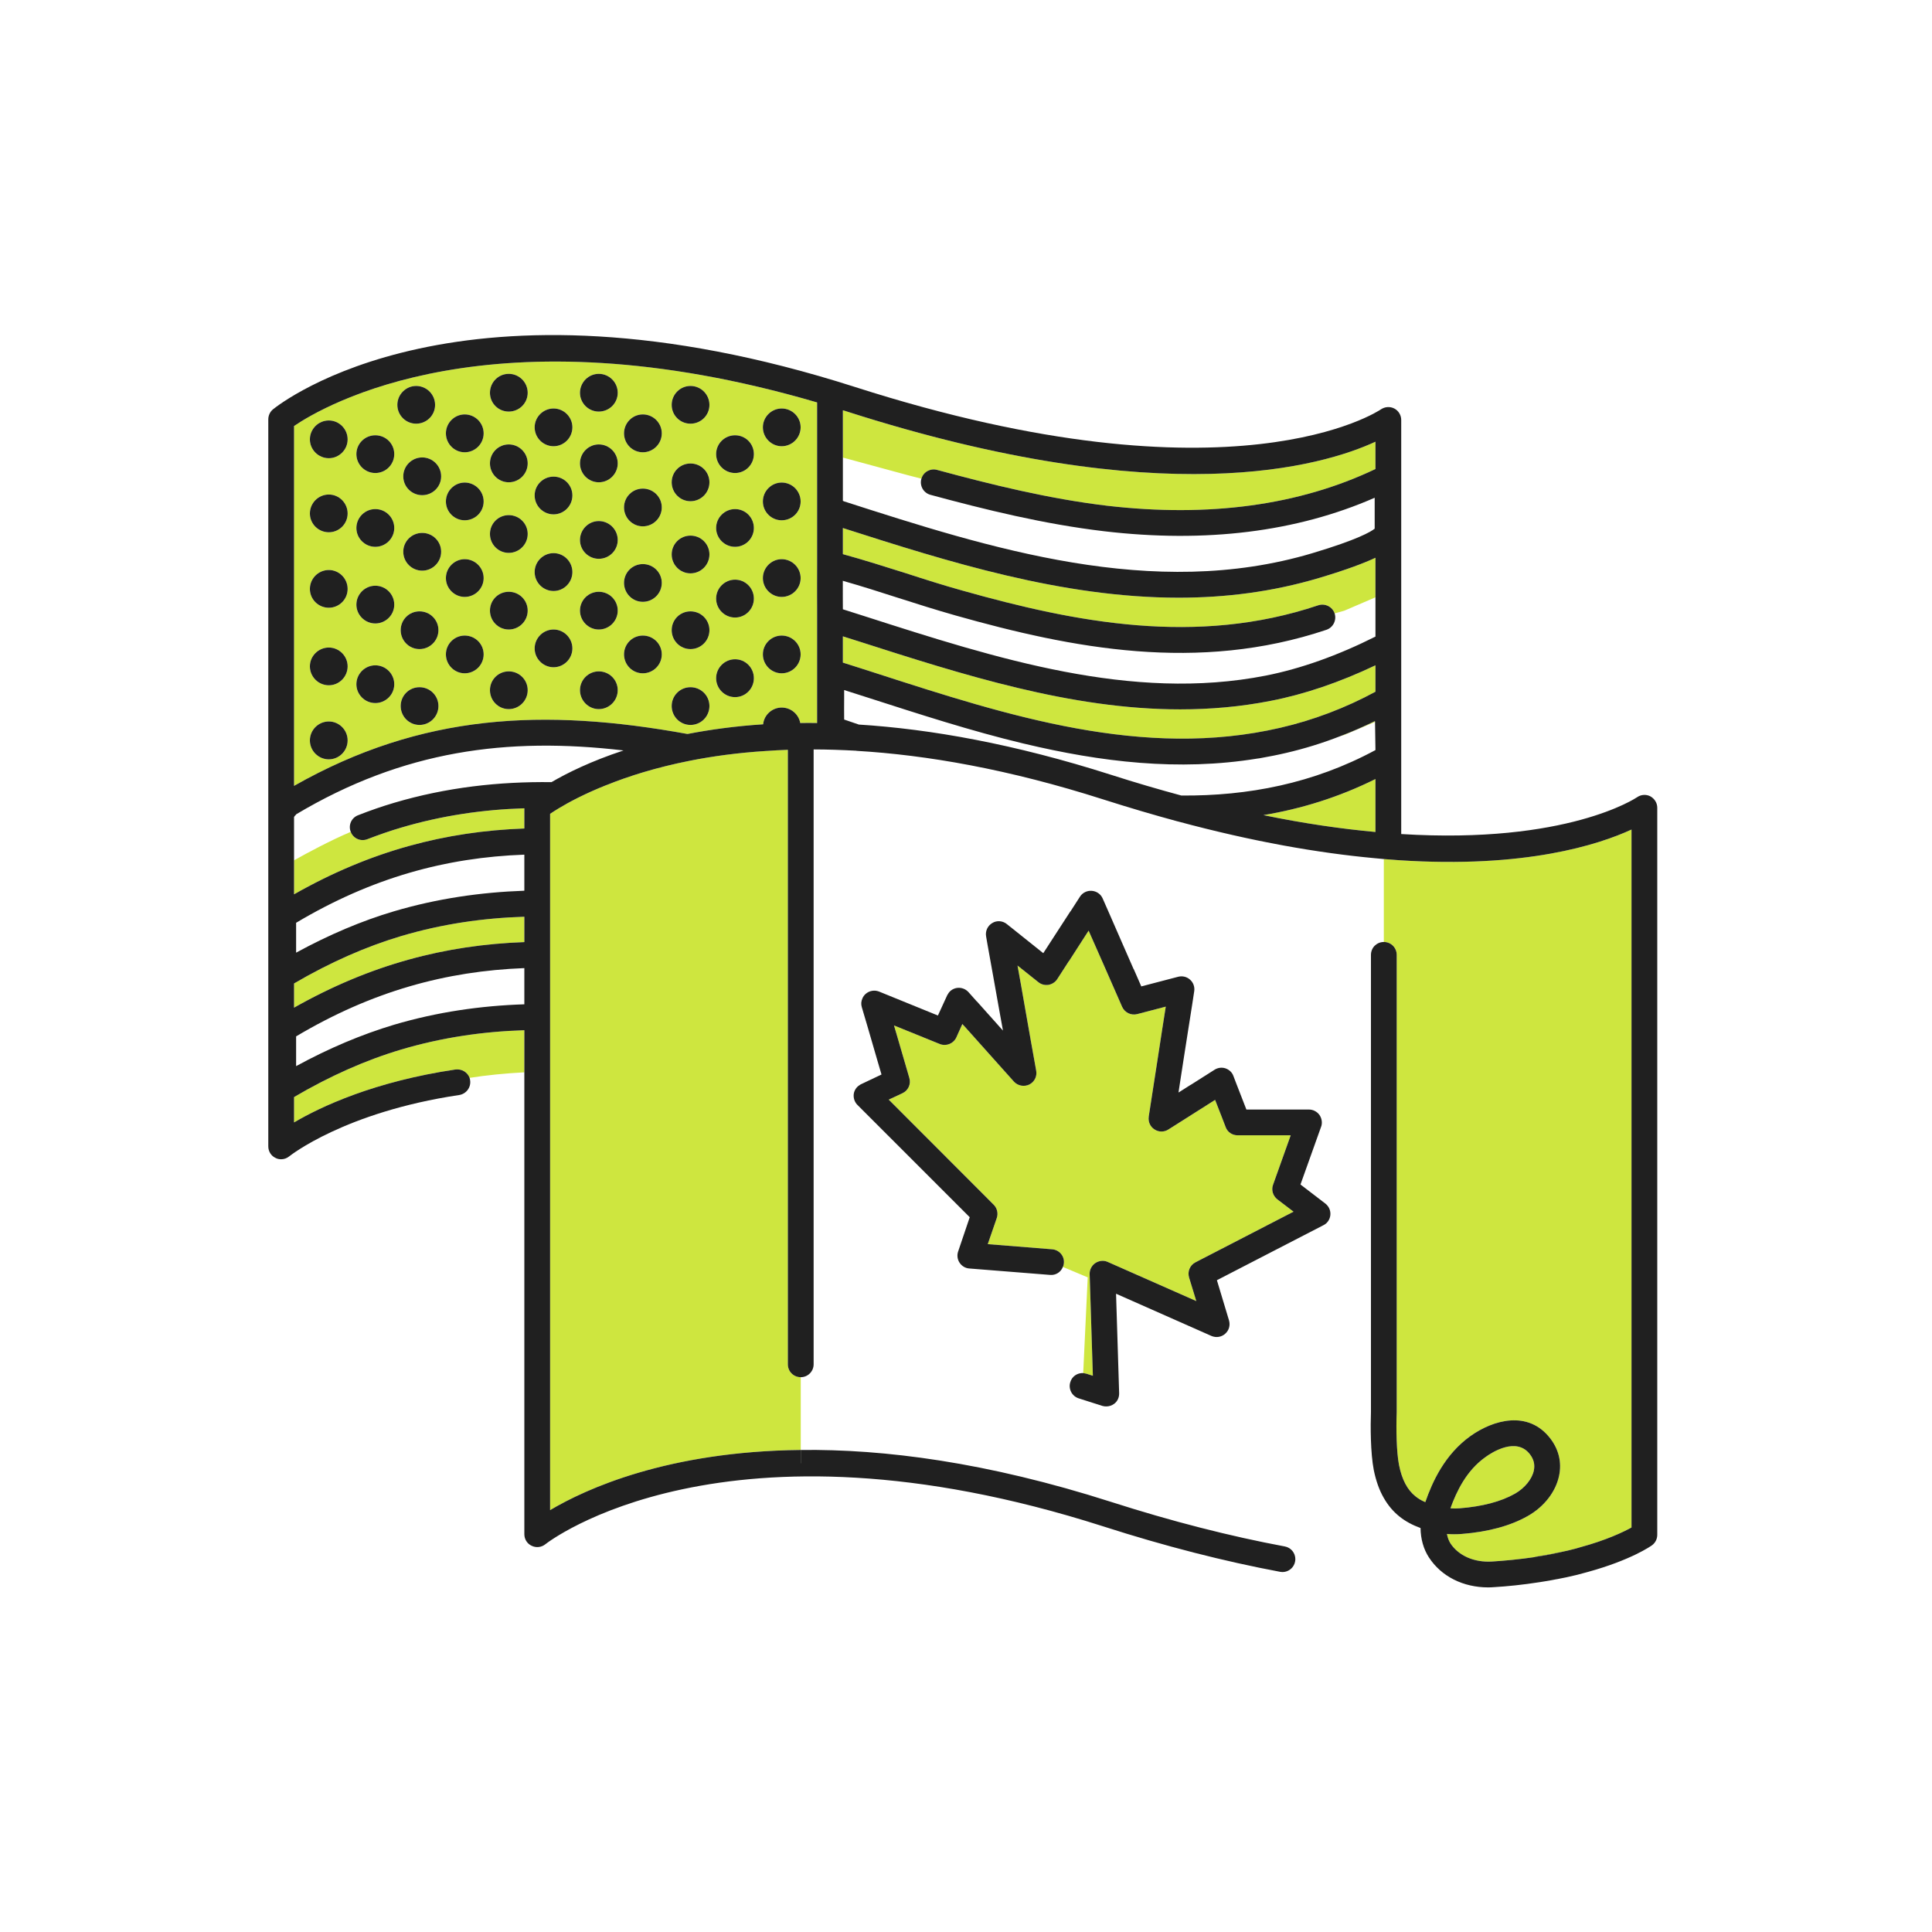 <?xml version="1.0" encoding="UTF-8"?>
<svg id="USA_CANADA" xmlns="http://www.w3.org/2000/svg" version="1.1" viewBox="0 0 150 150">
  <!-- Generator: Adobe Illustrator 29.0.1, SVG Export Plug-In . SVG Version: 2.1.0 Build 192)  -->
  <defs>
    <style>
      .st0 {
        fill: #cee63f;
      }

      .st1 {
        fill: #202020;
      }
    </style>
  </defs>
  <g>
    <path class="st0" d="M62.16,106.924v5.65c-10.33.11-16.67,3.02-19.45,4.67v-54.06c.17-.12.4-.26.69-.44.78-.47,2.01-1.13,3.7-1.8h.01c1.68-.68,3.83-1.36,6.44-1.88,1.76-.35,3.73-.62,5.92-.76q.01-.01.02,0c.55-.04,1.1-.07,1.68-.09v47.71c0,.55.43.99.99,1Z"/>
    <rect class="st0" x="62.16" y="106.924" width=".01" height="6.68"/>
  </g>
  <g>
    <path class="st0" d="M119.09,114.155c-.13.67-.71,1.38-1.46,1.81-1.09.62-2.54,1-4.31,1.14-.23.02-.47.02-.71,0,.49-1.35,1.25-2.93,2.71-3.97.54-.4,2.42-1.58,3.46-.23.3.39.4.8.31,1.25Z"/>
    <path class="st0" d="M126.67,64.405v54.19c-.62.34-1.93.98-4.04,1.55-.2.06-.4.12-.59.16-.22.06-.43.11-.64.15-.65.14-1.36.28-2.14.4-.04.01-.08.02-.12.03l-.01.01c-1.23.18-2.33.28-3.27.34-1.39.09-2.61-.44-3.25-1.41-.13-.21-.22-.46-.27-.73.38.03.76.03,1.14,0,2.06-.16,3.79-.63,5.13-1.39,1.28-.72,2.19-1.9,2.44-3.15.21-1.03-.03-2.02-.69-2.88-1.7-2.2-4.41-1.46-6.21-.17-1.99,1.43-2.95,3.56-3.49,5.12-.29-.12-.54-.27-.75-.44-.64-.5-1.07-1.32-1.29-2.44-.2-1.01-.23-2.83-.18-4.09v-35.52c0-.55-.44-1-1-1v-6.44c.4.03.79.06,1.17.09,9.83.65,15.52-1.21,18.06-2.38Z"/>
    <path class="st0" d="M121.4,120.454c-.79.19-1.55.33-2.26.43.04-.01.08-.02.12-.03.78-.12,1.49-.26,2.14-.4Z"/>
  </g>
  <g>
    <rect class="st1" x="62.16" y="112.575" width=".01" height="1.03"/>
    <path class="st1" d="M121.4,120.454c-.79.19-1.55.33-2.26.43.04-.01.08-.02.12-.03.78-.12,1.49-.26,2.14-.4Z"/>
  </g>
  <g>
    <path class="st0" d="M74.82,79.625c-.05-.02-.09-.03-.14-.04l.04-.08.1.12Z"/>
    <path class="st0" d="M92.32,99.184l.56,1.83-6.88-3.04c-.31-.14-.67-.1-.96.09-.28.19-.45.52-.44.86l.25,7.89-.5-.16c-.08-.02-.17-.04-.25-.05l.35-7.43-1.93-.81c.05-.09.07-.19.08-.3.05-.55-.36-1.03-.92-1.07l-4.99-.4.7-2.03c.12-.36.03-.76-.24-1.03l-8.15-8.16.71-.33.36-.17c.45-.21.67-.71.53-1.18l-.15-.52-.84-2.88-.2-.68,3.55,1.44c.5.2,1.06-.02,1.29-.51l.43-.96c.05.01.09.02.14.04h.01l2.36,2.64,1.53,1.71c.3.33.79.42,1.19.23.4-.2.62-.63.54-1.07l-.03-.17-.38-2.12-.4-2.27-.37-2.11-.27-1.5,1.62,1.29c.22.18.5.25.78.21.28-.05.53-.21.68-.44l.91-1.41h.01l1.19-1.85.33-.51.27.61.94,2.13,1.18,2.69.21.48c.2.45.69.69,1.17.57l2.22-.58-.27,1.72-.35,2.28-.31,2-.39,2.52v.02c-.06.39.11.78.44.99.33.22.75.22,1.08.01l1.47-.93,2.16-1.37.5,1.28.32.83c.14.39.51.64.93.64h4.12l-1.37,3.84c-.15.41-.01.86.33,1.13l1.26.96-7.61,3.93c-.43.22-.64.71-.5,1.18Z"/>
  </g>
  <path class="st1" d="M103.29,94.325c-.03.34-.23.65-.54.8l-8.27,4.27.94,3.12c.11.38,0,.78-.3,1.04-.29.26-.7.32-1.06.17l-7.41-3.28.24,7.72c.01.33-.13.64-.39.83-.18.13-.39.2-.61.2-.1,0-.2-.01-.3-.04l-1.85-.59c-.52-.17-.81-.74-.64-1.26.13-.45.55-.72,1-.7.08.01.17.03.25.05l.5.16-.25-7.89c-.01-.34.16-.67.44-.86.29-.19.65-.23.96-.09l6.88,3.04-.56-1.83c-.14-.47.07-.96.5-1.18l7.61-3.93-1.26-.96c-.34-.27-.48-.72-.33-1.13l1.37-3.84h-4.12c-.42,0-.79-.25-.93-.64l-.32-.83-.5-1.28-2.16,1.37-1.47.93c-.33.21-.75.21-1.08-.01-.33-.21-.5-.6-.44-.99v-.02l.39-2.52.31-2,.35-2.28.27-1.72-2.22.58c-.48.12-.97-.12-1.17-.57l-.21-.48-1.18-2.69-.94-2.13-.27-.61-.33.51-1.19,1.85h-.01l-.91,1.41c-.15.23-.4.39-.68.44-.28.04-.56-.03-.78-.21l-1.62-1.29.27,1.5.37,2.11.4,2.27.38,2.12.03.17c.08.44-.14.87-.54,1.07-.4.19-.89.1-1.19-.23l-1.53-1.71-2.36-2.64h-.01l-.1-.12-.04.08-.43.96c-.23.49-.79.71-1.29.51l-3.55-1.44.2.68.84,2.88.15.52c.14.47-.08.97-.53,1.18l-.36.17-.71.33,8.15,8.16c.27.27.36.67.24,1.03l-.7,2.03,4.99.4c.56.04.97.52.92,1.07-.01.11-.03.21-.08.3-.15.4-.55.66-.99.62l-6.28-.5c-.3-.02-.58-.19-.75-.45s-.21-.58-.11-.87l.9-2.66-8.72-8.72c-.23-.23-.33-.56-.28-.88.05-.27.21-.51.44-.65.04-.03.08-.06.13-.08l1.58-.75-.25-.85-.84-2.89-.44-1.49c-.07-.23-.05-.47.05-.68.05-.13.14-.25.24-.34.29-.26.69-.33,1.05-.19l4.57,1.86.72-1.57c.01-.02.02-.04.03-.06h.01c.13-.27.4-.46.71-.51.34-.05.67.07.9.32l.65.73h.01l2.02,2.26-.34-1.88-.38-2.13-.48-2.67-.11-.64c-.07-.41.12-.82.48-1.03.35-.22.81-.18,1.13.08l2.83,2.26,1.03-1.59,1.07-1.65h.01l.74-1.15c.2-.31.56-.48.92-.45.37.03.69.25.84.59l.62,1.41.86,1.97.92,2.1h.01l.59,1.35,2.87-.75c.33-.08.67,0,.92.23.25.22.37.56.32.89l-.15.99-.31,1.97-.36,2.3-.31,2.01-.09.6.93-.59h.01l1.86-1.18c.25-.16.56-.2.84-.11.29.1.52.31.62.59l.21.55.8,2.06h4.86c.32,0,.63.16.82.43.16.24.22.54.15.82-.01.03-.02.06-.03.09l-1.6,4.48,1.93,1.48c.27.21.42.54.39.88Z"/>
  <path class="st0" d="M22.83,33.075v27.94c9.91-5.63,19.43-6.05,30.54-4.03h.01c1.76-.34,3.71-.61,5.87-.75.07-.73.7-1.3,1.44-1.3.72,0,1.32.52,1.44,1.2.43-.01.87-.01,1.31,0v-24.89c-25.29-7.41-38.32.27-40.61,1.83ZM25.53,58.955c-.81,0-1.47-.66-1.47-1.47s.66-1.47,1.47-1.47c.8,0,1.46.66,1.46,1.47s-.66,1.47-1.46,1.47ZM25.53,53.205c-.81,0-1.47-.66-1.47-1.47,0-.8.66-1.46,1.47-1.46.8,0,1.46.66,1.46,1.46,0,.81-.66,1.47-1.46,1.47ZM25.53,47.185c-.81,0-1.47-.65-1.47-1.46s.66-1.47,1.47-1.47c.8,0,1.46.66,1.46,1.47s-.66,1.46-1.46,1.46ZM25.53,41.325c-.81,0-1.47-.65-1.47-1.46s.66-1.47,1.47-1.47c.8,0,1.46.66,1.46,1.47s-.66,1.46-1.46,1.46ZM25.53,35.575c-.81,0-1.47-.66-1.47-1.46,0-.81.66-1.47,1.47-1.47.8,0,1.46.66,1.46,1.47,0,.8-.66,1.46-1.46,1.46ZM29.14,54.585c-.81,0-1.47-.66-1.47-1.46,0-.81.66-1.47,1.47-1.47s1.47.66,1.47,1.47c0,.8-.66,1.46-1.47,1.46ZM29.14,48.405c-.81,0-1.47-.66-1.47-1.46,0-.81.66-1.47,1.47-1.47s1.47.66,1.47,1.47c0,.8-.66,1.46-1.47,1.46ZM29.14,42.455c-.81,0-1.47-.66-1.47-1.46,0-.81.66-1.47,1.47-1.47s1.47.66,1.47,1.47c0,.8-.66,1.46-1.47,1.46ZM29.14,36.725c-.81,0-1.47-.66-1.47-1.47s.66-1.46,1.47-1.46,1.47.65,1.47,1.46-.66,1.47-1.47,1.47ZM32.31,29.965c.81,0,1.47.66,1.47,1.47s-.66,1.46-1.47,1.46c-.8,0-1.46-.65-1.46-1.46s.66-1.47,1.46-1.47ZM32.57,56.285c-.81,0-1.46-.66-1.46-1.47s.65-1.46,1.46-1.46,1.47.65,1.47,1.46-.66,1.47-1.47,1.47ZM32.57,50.395c-.81,0-1.46-.66-1.46-1.47s.65-1.46,1.46-1.46,1.47.65,1.47,1.46-.66,1.47-1.47,1.47ZM32.78,44.305c-.81,0-1.47-.66-1.47-1.47s.66-1.46,1.47-1.46,1.47.65,1.47,1.46-.66,1.47-1.47,1.47ZM32.78,38.445c-.81,0-1.47-.65-1.47-1.46s.66-1.47,1.47-1.47,1.47.66,1.47,1.47-.66,1.46-1.47,1.46ZM36.08,52.275c-.8,0-1.46-.66-1.46-1.47s.66-1.46,1.46-1.46c.81,0,1.47.65,1.47,1.46s-.66,1.47-1.47,1.47ZM36.08,46.345c-.8,0-1.46-.66-1.46-1.46,0-.81.66-1.47,1.46-1.47.81,0,1.47.66,1.47,1.47,0,.8-.66,1.46-1.47,1.46ZM36.08,40.395c-.8,0-1.46-.65-1.46-1.46s.66-1.47,1.46-1.47c.81,0,1.47.66,1.47,1.47s-.66,1.46-1.47,1.46ZM36.08,35.115c-.8,0-1.46-.66-1.46-1.47s.66-1.47,1.46-1.47c.81,0,1.47.66,1.47,1.47s-.66,1.47-1.47,1.47ZM39.5,55.055c-.81,0-1.46-.66-1.46-1.47s.65-1.46,1.46-1.46,1.47.65,1.47,1.46-.66,1.47-1.47,1.47ZM39.5,48.875c-.81,0-1.46-.66-1.46-1.47s.65-1.46,1.46-1.46,1.47.65,1.47,1.46-.66,1.47-1.47,1.47ZM39.5,42.925c-.81,0-1.46-.66-1.46-1.47s.65-1.46,1.46-1.46,1.47.65,1.47,1.46-.66,1.47-1.47,1.47ZM39.5,37.445c-.81,0-1.46-.66-1.46-1.47s.65-1.47,1.46-1.47,1.47.66,1.47,1.47-.66,1.47-1.47,1.47ZM39.5,31.955c-.81,0-1.46-.65-1.46-1.46s.65-1.47,1.46-1.47,1.47.66,1.47,1.47-.66,1.46-1.47,1.46ZM42.98,51.805c-.81,0-1.47-.66-1.47-1.46,0-.81.66-1.47,1.47-1.47.8,0,1.46.66,1.46,1.47,0,.8-.66,1.46-1.46,1.46ZM42.98,45.885c-.81,0-1.47-.66-1.47-1.47s.66-1.47,1.47-1.47c.8,0,1.46.66,1.46,1.47s-.66,1.47-1.46,1.47ZM42.98,39.935c-.81,0-1.47-.66-1.47-1.47s.66-1.46,1.47-1.46c.8,0,1.46.65,1.46,1.46s-.66,1.47-1.46,1.47ZM42.98,34.645c-.81,0-1.47-.66-1.47-1.47,0-.8.66-1.46,1.47-1.46.8,0,1.46.66,1.46,1.46,0,.81-.66,1.47-1.46,1.47ZM46.49,55.055c-.8,0-1.46-.66-1.46-1.47s.66-1.46,1.46-1.46c.81,0,1.47.65,1.47,1.46s-.66,1.47-1.47,1.47ZM46.49,48.875c-.8,0-1.46-.66-1.46-1.47s.66-1.46,1.46-1.46c.81,0,1.47.65,1.47,1.46s-.66,1.47-1.47,1.47ZM46.49,43.385c-.8,0-1.46-.65-1.46-1.46s.66-1.47,1.46-1.47c.81,0,1.47.66,1.47,1.47s-.66,1.46-1.47,1.46ZM46.49,37.445c-.8,0-1.46-.66-1.46-1.47s.66-1.47,1.46-1.47c.81,0,1.47.66,1.47,1.47s-.66,1.47-1.47,1.47ZM46.49,31.955c-.8,0-1.46-.65-1.46-1.46s.66-1.47,1.46-1.47c.81,0,1.47.66,1.47,1.47s-.66,1.46-1.47,1.46ZM49.91,52.275c-.81,0-1.46-.66-1.46-1.47s.65-1.46,1.46-1.46,1.47.65,1.47,1.46-.66,1.47-1.47,1.47ZM49.91,46.725c-.81,0-1.46-.66-1.46-1.47s.65-1.46,1.46-1.46,1.47.65,1.47,1.46-.66,1.47-1.47,1.47ZM49.91,40.865c-.81,0-1.46-.66-1.46-1.47s.65-1.46,1.46-1.46,1.47.65,1.47,1.46-.66,1.47-1.47,1.47ZM49.91,35.115c-.81,0-1.46-.66-1.46-1.47s.65-1.47,1.46-1.47,1.47.66,1.47,1.47-.66,1.47-1.47,1.47ZM53.61,56.285c-.81,0-1.46-.66-1.46-1.47s.65-1.46,1.46-1.46,1.47.65,1.47,1.46-.66,1.47-1.47,1.47ZM53.61,50.395c-.81,0-1.46-.66-1.46-1.47s.65-1.46,1.46-1.46,1.47.65,1.47,1.46-.66,1.47-1.47,1.47ZM53.61,44.515c-.81,0-1.46-.66-1.46-1.47s.65-1.46,1.46-1.46,1.47.65,1.47,1.46-.66,1.47-1.47,1.47ZM53.61,38.915c-.81,0-1.46-.66-1.46-1.47s.65-1.46,1.46-1.46,1.47.65,1.47,1.46-.66,1.47-1.47,1.47ZM53.61,32.895c-.81,0-1.46-.65-1.46-1.46s.65-1.47,1.46-1.47,1.47.66,1.47,1.47-.66,1.46-1.47,1.46ZM57.07,54.125c-.81,0-1.47-.66-1.47-1.47s.66-1.47,1.47-1.47,1.46.66,1.46,1.47-.65,1.47-1.46,1.47ZM57.07,47.945c-.81,0-1.47-.66-1.47-1.47s.66-1.47,1.47-1.47,1.46.66,1.46,1.47-.65,1.47-1.46,1.47ZM57.07,42.455c-.81,0-1.47-.66-1.47-1.46,0-.81.66-1.47,1.47-1.47s1.46.66,1.46,1.47c0,.8-.65,1.46-1.46,1.46ZM57.07,36.725c-.81,0-1.47-.66-1.47-1.47s.66-1.46,1.47-1.46,1.46.65,1.46,1.46-.65,1.47-1.46,1.47ZM60.69,52.275c-.8,0-1.46-.66-1.46-1.47s.66-1.46,1.46-1.46c.81,0,1.47.65,1.47,1.46s-.66,1.47-1.47,1.47ZM60.69,46.345c-.8,0-1.46-.66-1.46-1.46,0-.81.66-1.47,1.46-1.47.81,0,1.47.66,1.47,1.47,0,.8-.66,1.46-1.47,1.46ZM60.69,40.395c-.8,0-1.46-.65-1.46-1.46s.66-1.47,1.46-1.47c.81,0,1.47.66,1.47,1.47s-.66,1.46-1.47,1.46ZM60.69,34.645c-.8,0-1.46-.66-1.46-1.47,0-.8.66-1.46,1.46-1.46.81,0,1.47.66,1.47,1.46,0,.81-.66,1.47-1.47,1.47Z"/>
  <path class="st0" d="M106.79,34.295v2.12c-5.91,2.82-12.92,3.77-20.84,2.85-4.53-.54-9.02-1.65-13.19-2.78-.52-.15-1.08.16-1.22.68l-1.05-.27-5.05-1.37v-3.67c.11.03.22.06.33.1,24.63,7.89,36.93,4.23,41.02,2.34Z"/>
  <path class="st0" d="M106.79,43.305v3.07l-2.42,1.04-.75.21c-.18-.52-.74-.8-1.27-.63-9.45,3.18-18.86,1.33-27.62-1.14-1.48-.41-2.98-.89-4.43-1.36-1.59-.5-3.22-1.02-4.86-1.47v-2.03c8.14,2.61,17.01,5.41,26.07,5.41,3.63,0,7.28-.45,10.93-1.54,2.18-.65,3.52-1.17,4.35-1.56Z"/>
  <g>
    <path class="st0" d="M97.78,58.875l-.08.02h-.08c.05-.01.11-.02.16-.02Z"/>
    <path class="st0" d="M106.75,55.985v.07l-2.38,1.01-.26.07c.9-.34,1.78-.73,2.64-1.15Z"/>
    <path class="st0" d="M106.79,51.655v2.05c-2.32,1.26-4.86,2.22-7.39,2.8-10.62,2.46-21.15-.93-31.33-4.22-.88-.28-1.76-.57-2.63-.84v-2.04l1.14.36c8.17,2.62,16.55,5.31,25.05,5.31,2.33,0,4.68-.2,7.02-.66,2.63-.51,5.36-1.44,8.14-2.76Z"/>
  </g>
  <path class="st0" d="M106.79,60.485v4.11c-2.61-.24-5.51-.65-8.7-1.31,2.95-.49,5.86-1.39,8.7-2.8Z"/>
  <path class="st0" d="M40.71,62.755v1.57c-6.1.22-11.92,1.72-17.88,5.11v-2.64c1.03-.58,2.84-1.55,4.4-2.21.2.52.78.77,1.29.57.89-.34,1.77-.65,2.63-.9,3.17-.94,6.36-1.4,9.56-1.5Z"/>
  <path class="st0" d="M40.71,71.175v1.97c-6.11.22-11.92,1.72-17.88,5.09v-1.88c2.8-1.64,5.6-2.87,8.32-3.68,3.17-.94,6.36-1.4,9.56-1.5Z"/>
  <path class="st0" d="M40.71,79.985v3.27c-1.5.08-2.92.22-4.25.43-.16-.44-.61-.71-1.1-.65-6.32.94-10.44,2.88-12.53,4.11v-1.97c2.79-1.64,5.59-2.88,8.32-3.69,3.17-.94,6.36-1.4,9.56-1.5Z"/>
  <path class="st1" d="M63.44,43.785v3.52c-.01-.65-.01-1.31-.01-1.96l.01-1.56Z"/>
  <path class="st1" d="M106.75,56.055c0,.17.01.34.01.52.01.56.02,1.11.03,1.66v-2.2l-.04.02Z"/>
  <path class="st1" d="M65.44,45.095v2.2c-.01-.65-.01-1.3-.01-1.95v-.25h.01Z"/>
  <g>
    <path class="st1" d="M26.99,34.115c0,.8-.66,1.46-1.46,1.46-.81,0-1.47-.66-1.47-1.46,0-.81.66-1.47,1.47-1.47.8,0,1.46.66,1.46,1.47Z"/>
    <path class="st1" d="M26.99,39.865c0,.81-.66,1.46-1.46,1.46-.81,0-1.47-.65-1.47-1.46s.66-1.47,1.47-1.47c.8,0,1.46.66,1.46,1.47Z"/>
    <path class="st1" d="M26.99,45.725c0,.81-.66,1.46-1.46,1.46-.81,0-1.47-.65-1.47-1.46s.66-1.47,1.47-1.47c.8,0,1.46.66,1.46,1.47Z"/>
    <path class="st1" d="M26.99,51.735c0,.81-.66,1.47-1.46,1.47-.81,0-1.47-.66-1.47-1.47,0-.8.66-1.46,1.47-1.46.8,0,1.46.66,1.46,1.46Z"/>
    <path class="st1" d="M26.99,57.485c0,.81-.66,1.47-1.46,1.47-.81,0-1.47-.66-1.47-1.47s.66-1.47,1.47-1.47c.8,0,1.46.66,1.46,1.47Z"/>
    <path class="st1" d="M33.78,31.435c0,.81-.66,1.46-1.47,1.46-.8,0-1.46-.65-1.46-1.46s.66-1.47,1.46-1.47c.81,0,1.47.66,1.47,1.47Z"/>
    <path class="st1" d="M40.97,30.495c0,.81-.66,1.46-1.47,1.46s-1.46-.65-1.46-1.46.65-1.47,1.46-1.47,1.47.66,1.47,1.47Z"/>
    <path class="st1" d="M47.96,30.495c0,.81-.66,1.46-1.47,1.46-.8,0-1.46-.65-1.46-1.46s.66-1.47,1.46-1.47c.81,0,1.47.66,1.47,1.47Z"/>
    <path class="st1" d="M55.08,31.435c0,.81-.66,1.46-1.47,1.46s-1.46-.65-1.46-1.46.65-1.47,1.46-1.47,1.47.66,1.47,1.47Z"/>
    <path class="st1" d="M62.16,33.175c0,.81-.66,1.47-1.47,1.47-.8,0-1.46-.66-1.46-1.47,0-.8.66-1.46,1.46-1.46.81,0,1.47.66,1.47,1.46Z"/>
    <path class="st1" d="M58.53,35.255c0,.81-.65,1.47-1.46,1.47s-1.47-.66-1.47-1.47.66-1.46,1.47-1.46,1.46.65,1.46,1.46Z"/>
    <path class="st1" d="M51.38,33.645c0,.81-.66,1.47-1.47,1.47s-1.46-.66-1.46-1.47.65-1.47,1.46-1.47,1.47.66,1.47,1.47Z"/>
    <path class="st1" d="M44.44,33.175c0,.81-.66,1.47-1.46,1.47-.81,0-1.47-.66-1.47-1.47,0-.8.66-1.46,1.47-1.46.8,0,1.46.66,1.46,1.46Z"/>
    <path class="st1" d="M37.55,33.645c0,.81-.66,1.47-1.47,1.47-.8,0-1.46-.66-1.46-1.47s.66-1.47,1.46-1.47c.81,0,1.47.66,1.47,1.47Z"/>
    <path class="st1" d="M30.61,35.255c0,.81-.66,1.47-1.47,1.47s-1.47-.66-1.47-1.47.66-1.46,1.47-1.46,1.47.65,1.47,1.46Z"/>
    <path class="st1" d="M34.25,36.985c0,.81-.66,1.46-1.47,1.46s-1.47-.65-1.47-1.46.66-1.47,1.47-1.47,1.47.66,1.47,1.47Z"/>
    <path class="st1" d="M40.97,35.975c0,.81-.66,1.47-1.47,1.47s-1.46-.66-1.46-1.47.65-1.47,1.46-1.47,1.47.66,1.47,1.47Z"/>
    <path class="st1" d="M47.96,35.975c0,.81-.66,1.47-1.47,1.47-.8,0-1.46-.66-1.46-1.47s.66-1.47,1.46-1.47c.81,0,1.47.66,1.47,1.47Z"/>
    <path class="st1" d="M55.08,37.445c0,.81-.66,1.47-1.47,1.47s-1.46-.66-1.46-1.47.65-1.46,1.46-1.46,1.47.65,1.47,1.46Z"/>
    <path class="st1" d="M62.16,38.935c0,.81-.66,1.46-1.47,1.46-.8,0-1.46-.65-1.46-1.46s.66-1.47,1.46-1.47c.81,0,1.47.66,1.47,1.47Z"/>
    <path class="st1" d="M58.53,40.995c0,.8-.65,1.46-1.46,1.46s-1.47-.66-1.47-1.46c0-.81.66-1.47,1.47-1.47s1.46.66,1.46,1.47Z"/>
    <path class="st1" d="M58.53,46.475c0,.81-.65,1.47-1.46,1.47s-1.47-.66-1.47-1.47.66-1.47,1.47-1.47,1.46.66,1.46,1.47Z"/>
    <path class="st1" d="M58.53,52.655c0,.81-.65,1.47-1.46,1.47s-1.47-.66-1.47-1.47.66-1.47,1.47-1.47,1.46.66,1.46,1.47Z"/>
    <path class="st1" d="M51.38,39.395c0,.81-.66,1.47-1.47,1.47s-1.46-.66-1.46-1.47.65-1.46,1.46-1.46,1.47.65,1.47,1.46Z"/>
    <path class="st1" d="M51.38,45.255c0,.81-.66,1.47-1.47,1.47s-1.46-.66-1.46-1.47.65-1.46,1.46-1.46,1.47.65,1.47,1.46Z"/>
    <path class="st1" d="M51.38,50.805c0,.81-.66,1.47-1.47,1.47s-1.46-.66-1.46-1.47.65-1.46,1.46-1.46,1.47.65,1.47,1.46Z"/>
    <path class="st1" d="M44.44,38.465c0,.81-.66,1.47-1.46,1.47-.81,0-1.47-.66-1.47-1.47s.66-1.46,1.47-1.46c.8,0,1.46.65,1.46,1.46Z"/>
    <path class="st1" d="M44.44,44.415c0,.81-.66,1.47-1.46,1.47-.81,0-1.47-.66-1.47-1.47s.66-1.47,1.47-1.47c.8,0,1.46.66,1.46,1.47Z"/>
    <path class="st1" d="M44.44,50.345c0,.8-.66,1.46-1.46,1.46-.81,0-1.47-.66-1.47-1.46,0-.81.66-1.47,1.47-1.47.8,0,1.46.66,1.46,1.47Z"/>
    <path class="st1" d="M37.55,38.935c0,.81-.66,1.46-1.47,1.46-.8,0-1.46-.65-1.46-1.46s.66-1.47,1.46-1.47c.81,0,1.47.66,1.47,1.47Z"/>
    <path class="st1" d="M37.55,44.885c0,.8-.66,1.46-1.47,1.46-.8,0-1.46-.66-1.46-1.46,0-.81.66-1.47,1.46-1.47.81,0,1.47.66,1.47,1.47Z"/>
    <path class="st1" d="M37.55,50.805c0,.81-.66,1.47-1.47,1.47-.8,0-1.46-.66-1.46-1.47s.66-1.46,1.46-1.46c.81,0,1.47.65,1.47,1.46Z"/>
    <path class="st1" d="M30.61,40.995c0,.8-.66,1.46-1.47,1.46s-1.47-.66-1.47-1.46c0-.81.66-1.47,1.47-1.47s1.47.66,1.47,1.47Z"/>
    <path class="st1" d="M30.61,46.945c0,.8-.66,1.46-1.47,1.46s-1.47-.66-1.47-1.46c0-.81.66-1.47,1.47-1.47s1.47.66,1.47,1.47Z"/>
    <path class="st1" d="M34.25,42.835c0,.81-.66,1.47-1.47,1.47s-1.47-.66-1.47-1.47.66-1.46,1.47-1.46,1.47.65,1.47,1.46Z"/>
    <path class="st1" d="M34.04,48.925c0,.81-.66,1.47-1.47,1.47s-1.46-.66-1.46-1.47.65-1.46,1.46-1.46,1.47.65,1.47,1.46Z"/>
    <path class="st1" d="M30.61,53.125c0,.8-.66,1.46-1.47,1.46s-1.47-.66-1.47-1.46c0-.81.66-1.47,1.47-1.47s1.47.66,1.47,1.47Z"/>
    <path class="st1" d="M34.04,54.815c0,.81-.66,1.47-1.47,1.47s-1.46-.66-1.46-1.47.65-1.46,1.46-1.46,1.47.65,1.47,1.46Z"/>
    <path class="st1" d="M40.97,53.585c0,.81-.66,1.47-1.47,1.47s-1.46-.66-1.46-1.47.65-1.46,1.46-1.46,1.47.65,1.47,1.46Z"/>
    <path class="st1" d="M40.97,47.405c0,.81-.66,1.47-1.47,1.47s-1.46-.66-1.46-1.47.65-1.46,1.46-1.46,1.47.65,1.47,1.46Z"/>
    <path class="st1" d="M40.97,41.455c0,.81-.66,1.47-1.47,1.47s-1.46-.66-1.46-1.47.65-1.46,1.46-1.46,1.47.65,1.47,1.46Z"/>
    <path class="st1" d="M47.96,41.925c0,.81-.66,1.46-1.47,1.46-.8,0-1.46-.65-1.46-1.46s.66-1.47,1.46-1.47c.81,0,1.47.66,1.47,1.47Z"/>
    <path class="st1" d="M47.96,47.405c0,.81-.66,1.47-1.47,1.47-.8,0-1.46-.66-1.46-1.47s.66-1.46,1.46-1.46c.81,0,1.47.65,1.47,1.46Z"/>
    <path class="st1" d="M47.96,53.585c0,.81-.66,1.47-1.47,1.47-.8,0-1.46-.66-1.46-1.47s.66-1.46,1.46-1.46c.81,0,1.47.65,1.47,1.46Z"/>
    <path class="st1" d="M55.08,43.045c0,.81-.66,1.47-1.47,1.47s-1.46-.66-1.46-1.47.65-1.46,1.46-1.46,1.47.65,1.47,1.46Z"/>
    <path class="st1" d="M55.08,48.925c0,.81-.66,1.47-1.47,1.47s-1.46-.66-1.46-1.47.65-1.46,1.46-1.46,1.47.65,1.47,1.46Z"/>
    <path class="st1" d="M55.08,54.815c0,.81-.66,1.47-1.47,1.47s-1.46-.66-1.46-1.47.65-1.46,1.46-1.46,1.47.65,1.47,1.46Z"/>
    <path class="st1" d="M62.16,44.885c0,.8-.66,1.46-1.47,1.46-.8,0-1.46-.66-1.46-1.46,0-.81.66-1.47,1.46-1.47.81,0,1.47.66,1.47,1.47Z"/>
    <path class="st1" d="M62.16,50.805c0,.81-.66,1.47-1.47,1.47-.8,0-1.46-.66-1.46-1.47s.66-1.46,1.46-1.46c.81,0,1.47.65,1.47,1.46Z"/>
    <path class="st1" d="M128.13,61.825c-.33-.17-.73-.14-1.04.08-.08.05-5.42,3.65-18.3,2.85v-32.15c0-.37-.21-.72-.54-.89-.33-.17-.73-.14-1.04.07-.11.08-11.39,7.69-40.83-1.74-30.6-9.79-44.61,1.27-45.19,1.74-.23.19-.36.48-.36.78v56.44c0,.39.22.74.57.9.13.07.28.1.43.1.22,0,.45-.08.63-.23.04-.03,4.28-3.43,13.2-4.76.54-.09.92-.59.84-1.14-.01-.07-.02-.13-.04-.19-.16-.44-.61-.71-1.1-.65-6.32.94-10.44,2.88-12.53,4.11v-1.97c2.79-1.64,5.59-2.88,8.32-3.69,3.17-.94,6.36-1.4,9.56-1.5v39.13c0,.39.22.74.57.9.35.17.76.12,1.06-.12.13-.11,13.84-10.82,43.31-1.39,4.79,1.54,9.41,2.72,13.74,3.53.54.1,1.06-.26,1.16-.8.01-.06.02-.12.02-.18,0-.48-.33-.9-.82-.99-4.24-.79-8.78-1.95-13.49-3.46-9.65-3.09-17.65-4.11-24.09-4.03v1.03h-.01v-1.03c-10.33.11-16.67,3.02-19.45,4.67v-54.06c.17-.12.4-.26.69-.44.78-.47,2.01-1.13,3.7-1.8h.01c1.68-.68,3.83-1.36,6.44-1.88,1.76-.35,3.73-.62,5.92-.76q.01-.01.02,0c.55-.04,1.1-.07,1.68-.09v47.71c0,.55.43.99.99,1h.01c.55,0,1-.45,1-1v-47.74c1.06,0,2.16.04,3.3.1.01,0,.02,0,.04.01,5.42.32,11.79,1.42,19.14,3.77,2.01.64,3.94,1.21,5.79,1.71h.01c5.86,1.58,10.92,2.45,15.24,2.85.26.03.51.05.75.07.4.03.79.06,1.17.09,9.83.65,15.52-1.21,18.06-2.38v54.19c-.62.34-1.93.98-4.04,1.55-.2.06-.4.12-.59.16-.22.06-.43.11-.64.15-.79.19-1.55.33-2.26.43l-.01.01c-1.23.18-2.33.28-3.27.34-1.39.09-2.61-.44-3.25-1.41-.13-.21-.22-.46-.27-.73.38.03.76.03,1.14,0,2.06-.16,3.79-.63,5.13-1.39,1.28-.72,2.19-1.9,2.44-3.15.21-1.03-.03-2.02-.69-2.88-1.7-2.2-4.41-1.46-6.21-.17-1.99,1.43-2.95,3.56-3.49,5.12-.29-.12-.54-.27-.75-.44-.64-.5-1.07-1.32-1.29-2.44-.2-1.01-.23-2.83-.18-4.09v-35.52c0-.55-.44-1-1-1-.28,0-.52.11-.71.29-.18.18-.29.44-.29.71v35.48c-.04,1.07-.04,3.19.22,4.52.17.83.42,1.55.78,2.17.33.58.74,1.06,1.23,1.45.45.36,1.01.66,1.62.88.01.84.23,1.64.65,2.28.96,1.48,2.66,2.33,4.61,2.33.14,0,.29-.01.45-.02,1.01-.06,2.22-.18,3.56-.39.31-.05.63-.1.95-.16.1-.02.2-.04.31-.06.09-.01.18-.03.27-.05.18-.03.36-.07.55-.11.53-.11,1.08-.25,1.64-.41,3.35-.92,4.9-2.01,4.98-2.07.26-.19.41-.49.41-.82v-56.44c0-.37-.21-.71-.54-.89ZM40.71,77.974c-3.37.11-6.75.59-10.13,1.59-2.5.75-5.04,1.82-7.59,3.21v-2.31c5.9-3.51,11.65-5.07,17.72-5.3v2.81ZM40.71,73.145c-6.11.22-11.92,1.72-17.88,5.09v-1.88c2.8-1.64,5.6-2.87,8.32-3.68,3.17-.94,6.36-1.4,9.56-1.5v1.97ZM40.71,69.155c-3.37.12-6.75.6-10.13,1.6-2.5.74-5.04,1.82-7.59,3.21v-2.32c5.89-3.51,11.64-5.07,17.72-5.29v2.8ZM42.82,60.725c-4.07-.05-8.16.4-12.24,1.61-.91.27-1.84.59-2.78.96-.52.2-.77.77-.57,1.29.2.52.78.77,1.29.57.89-.34,1.77-.65,2.63-.9,3.17-.94,6.36-1.4,9.56-1.5v1.57c-6.1.22-11.92,1.72-17.88,5.11v-6c.03-.06.07-.11.12-.15.01-.02.03-.04.04-.05v-.01c8.32-4.96,16.38-6.02,25.42-4.96-2.52.83-4.38,1.75-5.59,2.46ZM63.44,56.135c-.44-.01-.88-.01-1.31,0-.12-.68-.72-1.2-1.44-1.2-.74,0-1.37.57-1.44,1.3-2.16.14-4.11.41-5.87.75h-.01c-11.11-2.02-20.63-1.6-30.54,4.03v-27.94c2.29-1.56,15.32-9.24,40.61-1.83v24.89ZM106.79,64.595c-2.61-.24-5.51-.65-8.7-1.31,2.95-.49,5.86-1.39,8.7-2.8v4.11ZM106.79,58.235c-4.81,2.6-9.91,3.57-15.05,3.53,0,.01-.02,0-.02,0-1.74-.47-3.56-1-5.46-1.61-7.51-2.4-14.02-3.55-19.58-3.9l-1.14-.39c-.01-.55,0-1.1,0-1.64v-.65c.64.2,1.28.41,1.91.61,3.95,1.27,7.95,2.57,12,3.54.03.01.06.01.09.02,5.92,1.41,11.94,2.15,18.08,1.15.05-.01.11-.02.16-.02.02-.01.03-.01.05-.01.68-.12,1.35-.25,2.03-.41,1.42-.33,2.85-.77,4.25-1.32.9-.34,1.78-.73,2.64-1.15v.07l.04-.02v2.2ZM106.79,53.705c-2.32,1.26-4.86,2.22-7.39,2.8-10.62,2.46-21.15-.93-31.33-4.22-.88-.28-1.76-.57-2.63-.84v-2.04l1.14.36c8.17,2.62,16.55,5.31,25.05,5.31,2.33,0,4.68-.2,7.02-.66,2.63-.51,5.36-1.44,8.14-2.76v2.05ZM106.79,49.425c-2.93,1.47-5.79,2.49-8.52,3.03-10.41,2.04-20.92-1.33-31.07-4.59l-1.76-.56v-.01c-.01-.65-.01-1.3-.01-1.95v-.25h.01c1.44.41,2.86.86,4.25,1.31,1.47.47,2.98.95,4.5,1.38,9.06,2.56,18.83,4.46,28.8,1.11.52-.18.8-.75.63-1.27-.18-.52-.74-.8-1.27-.63-9.45,3.18-18.86,1.33-27.62-1.14-1.48-.41-2.98-.89-4.43-1.36-1.59-.5-3.22-1.02-4.86-1.47v-2.03c8.14,2.61,17.01,5.41,26.07,5.41,3.63,0,7.28-.45,10.93-1.54,2.18-.65,3.52-1.17,4.35-1.56v6.12ZM106.79,36.415c-5.91,2.82-12.92,3.77-20.84,2.85-4.53-.54-9.02-1.65-13.19-2.78-.52-.15-1.08.16-1.22.68q-.01.01-.01.02c-.14.54.17,1.08.7,1.23,4.25,1.15,8.83,2.28,13.49,2.83,7.9.93,14.96.05,21.01-2.6v2.4c-.28.23-1.31.85-4.86,1.91-12.35,3.68-25.09-.41-36.34-4.03-.02-.01-.05-.02-.09-.04v-7.03c.11.03.22.06.33.1,24.63,7.89,36.93,4.23,41.02,2.34v2.12ZM115.32,113.135c.54-.4,2.42-1.58,3.46-.23.3.39.4.8.31,1.25-.13.67-.71,1.38-1.46,1.81-1.09.62-2.54,1-4.31,1.14-.23.02-.47.02-.71,0,.49-1.35,1.25-2.93,2.71-3.97Z"/>
  </g>
</svg>